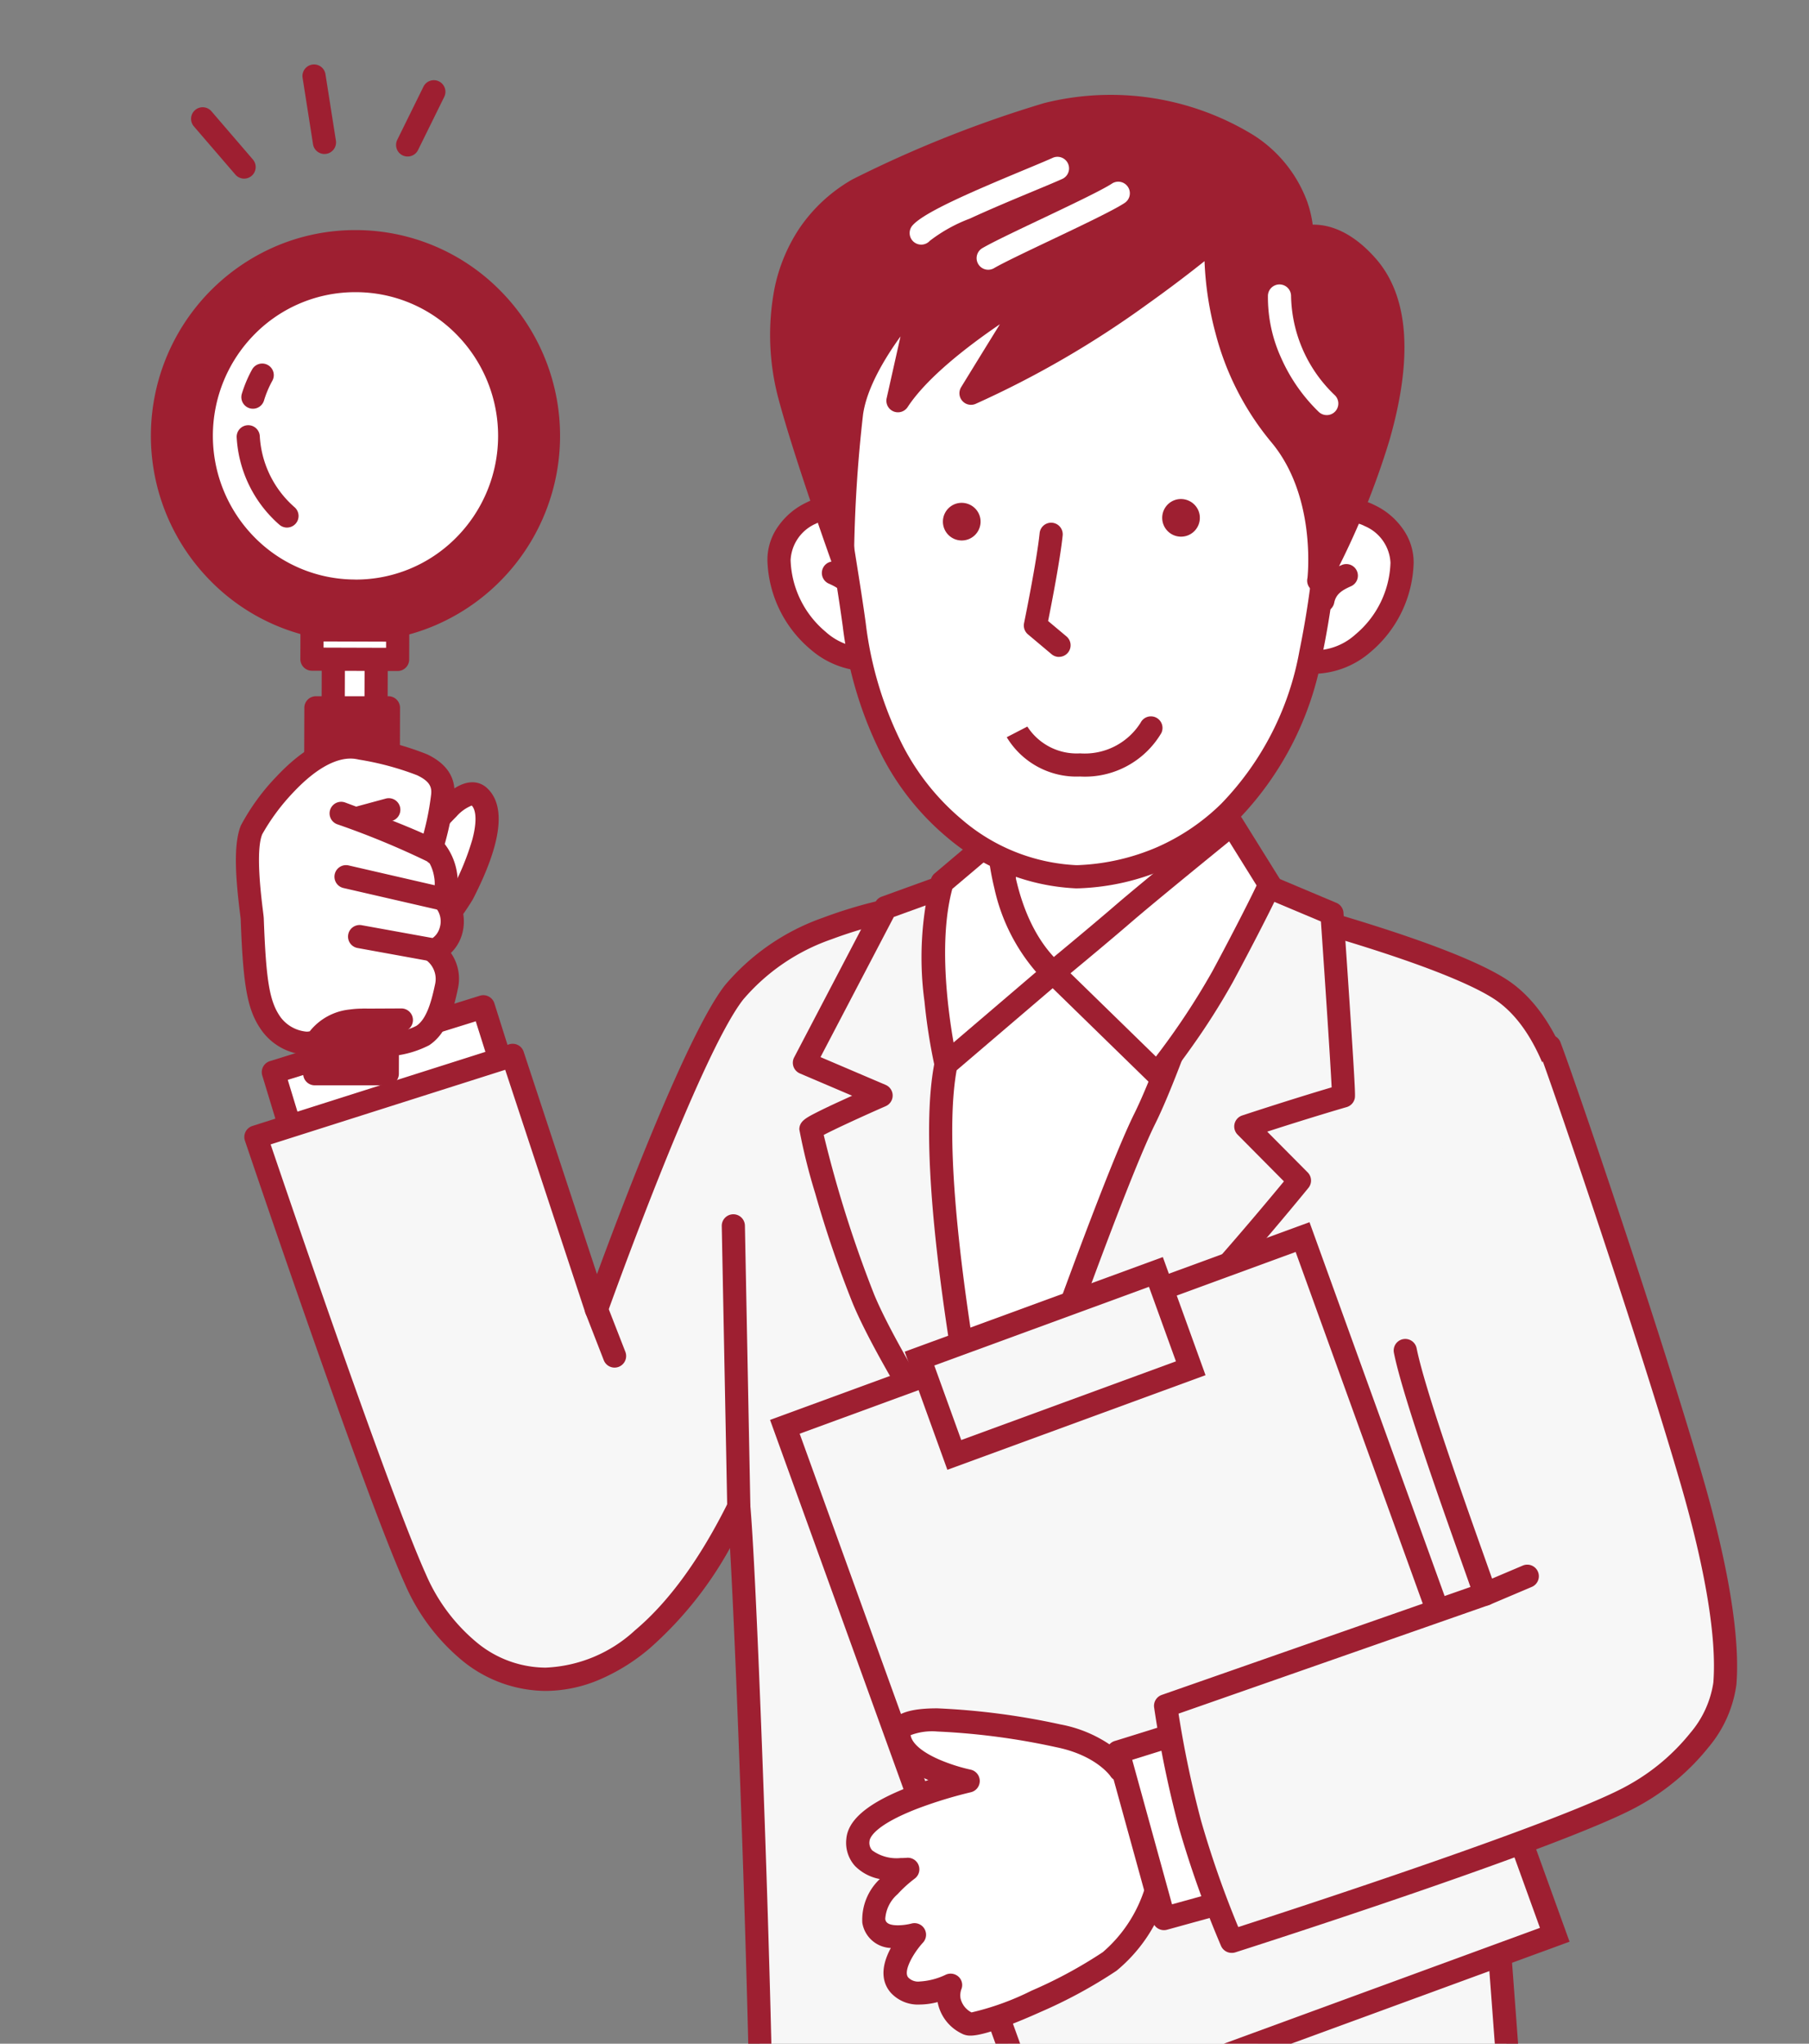 <svg xmlns="http://www.w3.org/2000/svg" xmlns:xlink="http://www.w3.org/1999/xlink" width="155" height="175" viewBox="0 0 155 175"><rect x="0" y="0" width="155" height="175" fill="#808080" stroke="none"/><defs><clipPath id="a"><rect width="155" height="175" fill="none"/></clipPath></defs><path d="M50.274,116.988l-2.037-6.45-17.991,5.6,1.905,6.256" transform="translate(-6.827 -24.33)" fill="#fff"/><path d="M32.15,123.388a.992.992,0,0,1-.949-.7L29.3,116.429a.992.992,0,0,1,.654-1.236l17.991-5.6a.992.992,0,0,1,1.241.648l2.037,6.45a.992.992,0,0,1-1.892.6l-1.74-5.508-16.107,5.014,1.618,5.313a.993.993,0,0,1-.949,1.281Z" transform="translate(-6.827 -24.33)" fill="#9e1f31"/><g clip-path="url(#a)"><path d="M142.29,129.111c-.159-3.934-.449-17.652-6.935-22.452-4.066-3.01-17.738-6.595-17.665-6.648,1.073-.791-17.593-2.508-30.806-1.1-6.133.654-13.729,2.78-17.609,7.7s-11.807,27.157-11.807,27.157l-7.178-21.759-22,6.992S38.445,149.1,41.949,156.858c5.06,11.2,17.9,13.643,27.718-6.167.721,8.136,2.352,56.9,1.862,57.887s16.731,1.825,26.8,1.536a318.063,318.063,0,0,0,37.831-3.7s-2.184-29.939-2.374-30.679c2.385,1.577,8.8-39.235,8.5-46.62" transform="translate(-6.365 -21.653)" fill="#f7f7f7"/><path d="M98.465,97.383c4.467,0,9.334.2,13.353.558,1.772.156,3.284.334,4.372.515a4.132,4.132,0,0,1,2.242.749l.541.157c3.325.961,13.442,3.887,16.972,6.5,2.87,2.124,4.93,6.047,6.121,11.658a65.37,65.37,0,0,1,1.2,11.1c.006.164.012.316.018.456a83.5,83.5,0,0,1-.776,9.979c-.541,4.507-1.312,9.854-2.172,15.056-.922,5.575-1.865,10.513-2.727,14.281-1.367,5.975-2.144,7.368-2.668,7.913q-.04.041-.079.078c.132,1.372.431,4.99,1.176,14.9.563,7.492,1.11,14.989,1.116,15.064a.992.992,0,0,1-.826,1.051,321.848,321.848,0,0,1-37.966,3.717c-1.347.039-2.854.058-4.48.058-4.75,0-10.227-.167-14.652-.447-2.273-.144-4.113-.307-5.469-.484-2.242-.293-2.775-.569-3.066-1.039a1.082,1.082,0,0,1-.113-.906c.16-1.23-.06-12.093-.539-26.586-.32-9.695-.772-21.243-1.129-27.5a32.1,32.1,0,0,1-6.855,8.565,16.849,16.849,0,0,1-4.491,2.77,11.9,11.9,0,0,1-4.461.9,11.417,11.417,0,0,1-7.055-2.532,17.536,17.536,0,0,1-5-6.64c-3.485-7.714-13.283-36.712-13.7-37.942a.992.992,0,0,1,.639-1.263l22-6.992a.992.992,0,0,1,1.242.635l6.282,19.042C59.769,124.625,65.341,110,68.495,106a19.358,19.358,0,0,1,8.378-5.762,39.531,39.531,0,0,1,9.9-2.313A111.811,111.811,0,0,1,98.465,97.383Zm18.441,3.237a43.529,43.529,0,0,0-5.974-.763c-3.865-.316-8.292-.49-12.466-.49a109.84,109.84,0,0,0-11.477.533,37.526,37.526,0,0,0-9.394,2.189,17.43,17.43,0,0,0-7.541,5.142C66.318,111.97,58.48,133.887,58.4,134.108a.992.992,0,0,1-1.876-.022l-6.871-20.827-20.1,6.388c1.762,5.192,10.209,29.956,13.3,36.8a15.556,15.556,0,0,0,4.417,5.893,9.328,9.328,0,0,0,5.833,2.111,12,12,0,0,0,7.676-3.2c2.895-2.432,5.586-6.132,8-11a.992.992,0,0,1,1.877.353c.382,4.317.988,19.448,1.388,31.679.228,6.95.4,13.328.494,17.958.049,2.513.074,4.5.073,5.9,0,.894-.011,1.487-.029,1.89a57.936,57.936,0,0,0,7.417.745c4.253.253,9.442.4,13.88.4,1.607,0,3.1-.019,4.423-.057a318.966,318.966,0,0,0,36.8-3.547c-.856-11.71-2.123-28.609-2.288-29.633a.992.992,0,0,1,.808-1.189,10.226,10.226,0,0,0,.763-1.925c.385-1.207.815-2.842,1.277-4.858.853-3.727,1.789-8.625,2.705-14.165,1.827-11.045,3.058-21.413,2.927-24.654-.006-.141-.012-.295-.018-.46-.16-4.177-.645-16.89-6.517-21.235-.937-.693-3.106-1.884-8.123-3.622-3.314-1.148-6.627-2.106-8.219-2.566-.321-.093-.575-.166-.749-.218l-.222-.068A1.108,1.108,0,0,1,116.905,100.62Z" transform="translate(-6.365 -21.653)" fill="#9e1f31"/><path d="M124.661,78.346S123.808,90.431,127,95.371s2.915,4.838,2.915,4.838-13.28,16.526-19.8,15.643c-8.509-1.153-9.818-14.82-9.818-14.82s3.787.671,7.222-6,1-15.569,1-15.569" transform="translate(-22.567 -17.245)" fill="#fff"/><path d="M110.645,116.879a4.94,4.94,0,0,1-.664-.044,9.336,9.336,0,0,1-5.723-3.116,17.094,17.094,0,0,1-3.168-5.349,29.987,29.987,0,0,1-1.782-7.244.985.985,0,0,1,.31-.841.954.954,0,0,1,.842-.232,3.507,3.507,0,0,0,1.882-.49c1.956-1.026,3.415-3.276,4.294-4.983,3.222-6.252.95-14.768.927-14.853a.992.992,0,0,1,1.914-.523,29.241,29.241,0,0,1,.821,5.488,26.191,26.191,0,0,1-.192,5.239,17.567,17.567,0,0,1-1.706,5.559c-1.525,2.961-3.325,4.959-5.349,5.939a6.246,6.246,0,0,1-1.625.538c.5,3.076,2.482,12.045,8.821,12.9,2.317.314,6.4-2.245,11.507-7.206a102.639,102.639,0,0,0,7-7.6c-.3-.534-.995-1.689-2.586-4.153-3.332-5.159-2.529-17.126-2.494-17.633a.992.992,0,0,1,1.979.14h0a60.966,60.966,0,0,0-.026,6.561c.235,4.577,1,7.985,2.207,9.856,1.234,1.911,2.1,3.3,2.581,4.14.177.31.3.538.369.7a1.053,1.053,0,0,1-.091,1.157q-.023.029-.048.055a104.4,104.4,0,0,1-7.494,8.19,47.252,47.252,0,0,1-6.646,5.536C114.194,116.132,112.269,116.879,110.645,116.879Z" transform="translate(-22.567 -17.245)" fill="#9e1f31"/><path d="M99.353,104.24s32.685,3,31.7,2.676-24.381,46.311-24.381,46.311-12.5-23.362-10.963-29.186,4.7-17.537,3.641-19.8" transform="translate(-21.506 -22.944)" fill="#fff"/><path d="M106.877,150.641q-.046,0-.093,0a.992.992,0,0,1-.82-.6,51.711,51.711,0,0,1-3.413-14.545,108.973,108.973,0,0,1-.437-15.268c.182-5.069.616-9.4.948-12.145.209-1.729.394-2.961.512-3.691.254-1.57.317-1.656.457-1.844a.993.993,0,0,1,1.717.969,122.4,122.4,0,0,0-1.671,17.359,105.32,105.32,0,0,0,.48,14.717,53.056,53.056,0,0,0,2.567,11.962c1.5-2.116,4.468-6.175,8.323-10.729,2.218-2.62,4.862-9.165,7.647-18.927,2.124-7.447,3.58-14.165,3.594-14.232a.992.992,0,1,1,1.939.418c-.015.068-1.484,6.849-3.626,14.357-2.9,10.175-5.608,16.791-8.041,19.665A150.3,150.3,0,0,0,107.7,150.2.992.992,0,0,1,106.877,150.641Z" transform="translate(-23.179 -22.7)" fill="#9e1f31"/><path d="M139.84,114.937c.074-.341-.985-15.621-.985-15.621l-8.36-3.52s-4.967,15.634-7.666,21.068c-3.258,6.557-12.932,34.5-12.932,34.5a188.94,188.94,0,0,1,12.763-14.2c5.236-4.94,13.418-14.984,13.418-14.984l-4.6-4.632c5.18-1.7,8.366-2.613,8.366-2.613" transform="translate(-24.727 -21.085)" fill="#f7f7f7"/><path d="M130.495,94.8a.991.991,0,0,1,.385.078l8.36,3.52a.992.992,0,0,1,.6.846c0,.038.268,3.866.521,7.686.52,7.865.488,8.012.444,8.215a.992.992,0,0,1-.7.742c-.028.008-2.6.745-6.8,2.1l3.467,3.489a.992.992,0,0,1,.065,1.326c-.336.412-8.283,10.151-13.506,15.079a189.113,189.113,0,0,0-12.674,14.106.992.992,0,0,1-1.707-.95c.4-1.144,9.732-28.082,12.981-34.621,2.635-5.3,7.56-20.771,7.609-20.927a.992.992,0,0,1,.945-.692Zm7.412,5.189-6.8-2.862c-1.165,3.608-5.063,15.488-7.392,20.175-2.342,4.713-8.126,20.858-11.082,29.242,2.657-3.109,6.345-7.275,9.343-10.1,4.34-4.095,10.823-11.852,12.762-14.2l-3.97-4a.992.992,0,0,1,.394-1.642c3.713-1.22,6.43-2.042,7.664-2.408C138.719,111.987,138.256,105.046,137.907,99.993Z" transform="translate(-24.727 -21.085)" fill="#9e1f31"/><path d="M101.068,112.128c1.4-6.914,3.9-16.69,3.9-16.69l-9.071,3.286-6.958,13.291,6.567,2.8s-6.011,2.636-6.011,2.912A96.117,96.117,0,0,0,94,132.241c2.454,5.928,11.184,19.048,11.184,19.048s-6.284-28.445-4.112-39.162" transform="translate(-20.01 -21.007)" fill="#f7f7f7"/><path d="M104.963,94.446a.992.992,0,0,1,.961,1.237c-.025.1-2.5,9.832-3.885,16.641-2.106,10.39,4.046,38.468,4.109,38.75a.992.992,0,0,1-1.795.764c-.359-.539-8.812-13.269-11.275-19.218a95.247,95.247,0,0,1-3.209-9.4,50,50,0,0,1-1.371-5.5c0-.7.59-1,1.482-1.456.509-.259,1.216-.6,2.1-1,.318-.147.637-.292.942-.431l-4.477-1.909a.992.992,0,0,1-.49-1.373l6.958-13.291a.992.992,0,0,1,.541-.473l9.071-3.286A.991.991,0,0,1,104.963,94.446Zm-1.807,51.893c-.543-2.8-1.217-6.494-1.827-10.461-1.743-11.331-2.157-19.388-1.233-23.947,1.029-5.078,2.662-11.758,3.451-14.924l-6.953,2.519-6.281,12,5.58,2.379a.992.992,0,0,1,.009,1.821c-2.064.905-4.351,1.958-5.314,2.466a103.4,103.4,0,0,0,4.326,13.671C96.418,135.5,100.4,142,103.156,146.339Z" transform="translate(-20.01 -21.007)" fill="#9e1f31"/><path d="M103.945,95.723l4.825-4.077s.073,7.661,4.692,11.806l-9.183,7.841s-2.171-9.354-.334-15.57" transform="translate(-23.222 -20.172)" fill="#fff"/><path d="M108.77,90.654a.992.992,0,0,1,.992.982h0c0,.072.132,7.282,4.362,11.078a.992.992,0,0,1-.018,1.493l-9.183,7.841a.992.992,0,0,1-1.61-.53,48.591,48.591,0,0,1-.877-5.579,28.089,28.089,0,0,1,.557-10.5.992.992,0,0,1,.311-.477l4.825-4.077A.992.992,0,0,1,108.77,90.654ZM112,103.4a16.3,16.3,0,0,1-3.579-7.166,23.725,23.725,0,0,1-.48-2.584l-3.123,2.639c-1.181,4.36-.391,10.314.108,13.151Z" transform="translate(-23.222 -20.172)" fill="#9e1f31"/><path d="M116.439,103.2l8.849,8.625a50.869,50.869,0,0,0,5.677-8.289c1.97-3.655,4.111-7.881,4.008-7.9l-3.209-5.15s-6.976,5.653-9.313,7.67-6.011,5.04-6.011,5.04" transform="translate(-26.199 -19.917)" fill="#fff"/><path d="M125.293,112.814a1.009,1.009,0,0,1-.383-.076.992.992,0,0,1-.314-.207l-8.849-8.625a.992.992,0,0,1,.062-1.476c.037-.03,3.692-3.04,5.994-5.026,2.322-2,9.267-7.633,9.337-7.69a.992.992,0,0,1,1.466.246l3.186,5.113a.989.989,0,0,1,.072.123,1.176,1.176,0,0,1-.055,1.054c-.062.143-.15.335-.269.585-.221.463-.544,1.114-.935,1.883-.82,1.616-1.855,3.591-2.767,5.284a59.506,59.506,0,0,1-3.522,5.556c-.556.787-1.1,1.523-1.528,2.071C126.17,112.418,125.86,112.814,125.293,112.814Zm-7.37-9.557,7.318,7.133a61.915,61.915,0,0,0,4.851-7.328c1.68-3.117,3.267-6.237,3.775-7.326l-2.351-3.772c-1.946,1.582-6.61,5.383-8.418,6.943C121.463,100.318,119.155,102.237,117.923,103.258Z" transform="translate(-26.199 -19.917)" fill="#9e1f31"/><path d="M111.553,184.966a2.464,2.464,0,1,1-2.465-2.48,2.473,2.473,0,0,1,2.465,2.48" transform="translate(-23.991 -40.167)" fill="#fff"/><path d="M109.089,181.494a3.472,3.472,0,1,1-3.456,3.472A3.468,3.468,0,0,1,109.089,181.494Zm0,4.96a1.488,1.488,0,1,0-1.472-1.488A1.482,1.482,0,0,0,109.089,186.454Z" transform="translate(-23.991 -40.167)" fill="#9e1f31"/><line x1="0.468" y1="24.069" transform="translate(62.834 104.969)" fill="#f9be00"/><path d="M.468,25.061a.992.992,0,0,1-.991-.973L-.992.019A.992.992,0,0,1-.019-.992.992.992,0,0,1,.992-.019L1.46,24.05a.992.992,0,0,1-.973,1.011Z" transform="translate(62.834 104.969)" fill="#9e1f31"/><path d="M144.037,68.985c3.677.616,8.06-3.343,8.2-8.425.091-3.183-4.247-5.991-6.968-3.573a16.455,16.455,0,0,0-2.554,2.922" transform="translate(-32.112 -12.343)" fill="#fff"/><path d="M144.8,70.039a5.591,5.591,0,0,1-.925-.076.992.992,0,0,1,.328-1.957,5.226,5.226,0,0,0,4.055-1.343,8.345,8.345,0,0,0,2.994-6.132,3.6,3.6,0,0,0-2.2-3.136,2.81,2.81,0,0,0-3.118.333,15.577,15.577,0,0,0-2.363,2.691.992.992,0,0,1-1.7-1.021,17.452,17.452,0,0,1,2.746-3.153,4.719,4.719,0,0,1,5.274-.648,6.155,6.155,0,0,1,2.388,1.99,4.945,4.945,0,0,1,.957,3,10.356,10.356,0,0,1-3.717,7.608A7.559,7.559,0,0,1,144.8,70.039Z" transform="translate(-32.112 -12.343)" fill="#9e1f31"/><path d="M148.211,63.237a2.939,2.939,0,0,0-1.962,2.1" transform="translate(-32.906 -13.919)" fill="#fff"/><path d="M146.25,66.334a.993.993,0,0,1-.973-1.189,3.932,3.932,0,0,1,2.521-2.81.992.992,0,1,1,.827,1.8c-.7.321-1.247.628-1.4,1.4A.992.992,0,0,1,146.25,66.334Z" transform="translate(-32.906 -13.919)" fill="#9e1f31"/><path d="M94.329,68.695c-3.677.616-8.06-3.343-8.2-8.425-.091-3.183,4.247-5.991,6.968-3.573a16.454,16.454,0,0,1,2.554,2.922" transform="translate(-19.378 -12.279)" fill="#fff"/><path d="M93.568,69.749a7.559,7.559,0,0,1-4.718-1.843A10.356,10.356,0,0,1,85.133,60.3a4.945,4.945,0,0,1,.957-3,6.155,6.155,0,0,1,2.388-1.99,4.719,4.719,0,0,1,5.274.648A17.452,17.452,0,0,1,96.5,59.108a.992.992,0,0,1-1.7,1.021,15.577,15.577,0,0,0-2.363-2.691,2.81,2.81,0,0,0-3.118-.333,3.6,3.6,0,0,0-2.2,3.136,8.346,8.346,0,0,0,2.994,6.132,5.226,5.226,0,0,0,4.055,1.343.992.992,0,1,1,.328,1.957A5.594,5.594,0,0,1,93.568,69.749Z" transform="translate(-19.378 -12.279)" fill="#9e1f31"/><path d="M92.2,62.947a2.939,2.939,0,0,1,1.962,2.1" transform="translate(-20.746 -13.855)" fill="#fff"/><path d="M94.165,66.044a.992.992,0,0,1-.971-.8c-.157-.773-.7-1.079-1.4-1.4a.992.992,0,1,1,.827-1.8,5.466,5.466,0,0,1,1.417.869,3.463,3.463,0,0,1,1.1,1.941.993.993,0,0,1-.973,1.189Z" transform="translate(-20.746 -13.855)" fill="#9e1f31"/><path d="M91.777,38.094c-.734,5.041,1.081,13.3,2.031,20.287,2.5,18.364,15,21.788,19.4,21.556C123.2,79.412,130.6,72.1,132.925,60.8c1.208-5.881,2.507-15.8.231-22.316s-10.167-23.042-25.562-13.361C98.566,30.8,93.1,28.986,91.777,38.094" transform="translate(-20.612 -4.875)" fill="#fff"/><path d="M116.585,21.157h0a13.109,13.109,0,0,1,6.89,1.98,19.567,19.567,0,0,1,5.093,4.652,37.113,37.113,0,0,1,5.524,10.364,31.877,31.877,0,0,1,1.246,11.769A74.061,74.061,0,0,1,133.9,61a27.126,27.126,0,0,1-7.264,14.125,20.405,20.405,0,0,1-13.375,5.808c-.152.008-.311.012-.473.012A18.291,18.291,0,0,1,101.8,76.609a22.556,22.556,0,0,1-5.547-6.878,33.331,33.331,0,0,1-3.43-11.216c-.232-1.7-.522-3.526-.8-5.287-.887-5.567-1.8-11.324-1.228-15.277.98-6.729,4.268-8.091,8.818-9.976a46.193,46.193,0,0,0,7.453-3.7A18.036,18.036,0,0,1,116.585,21.157Zm-3.8,57.8c.128,0,.252,0,.369-.009a18.911,18.911,0,0,0,6.623-1.54,18.4,18.4,0,0,0,5.471-3.707,25.161,25.161,0,0,0,6.705-13.1c.877-4.27,2.66-14.942.266-21.789-1.284-3.675-6.207-15.665-15.633-15.666h0a16.108,16.108,0,0,0-8.463,2.817,48.529,48.529,0,0,1-7.75,3.85A16.855,16.855,0,0,0,95.207,32.6c-1.3,1.227-2.06,2.965-2.448,5.634-.532,3.654.361,9.259,1.224,14.679.282,1.772.574,3.605.809,5.332A31.366,31.366,0,0,0,98.007,68.8a20.584,20.584,0,0,0,5.057,6.279A16.23,16.23,0,0,0,112.785,78.956Z" transform="translate(-20.612 -4.875)" fill="#9e1f31"/><path d="M123.91,79.924a6.642,6.642,0,0,1-6.072,3.169,6.012,6.012,0,0,1-5.4-2.829" transform="translate(-25.299 -17.592)" fill="#fff"/><path d="M117.838,84.085a6.978,6.978,0,0,1-6.279-3.366l1.763-.91,0-.007a5.03,5.03,0,0,0,4.519,2.3,5.662,5.662,0,0,0,5.184-2.618.992.992,0,1,1,1.777.883A7.6,7.6,0,0,1,117.838,84.085Z" transform="translate(-25.299 -17.592)" fill="#9e1f31"/><path d="M116.5,68.173l-2.024-1.7s1.1-5.331,1.349-7.808" transform="translate(-25.756 -12.913)" fill="#fff"/><path d="M116.495,69.165a.988.988,0,0,1-.637-.232l-2.024-1.7a.992.992,0,0,1-.334-.96c.011-.053,1.089-5.311,1.334-7.709a.992.992,0,1,1,1.974.2c-.208,2.037-.954,5.864-1.247,7.326l1.572,1.318a.992.992,0,0,1-.638,1.752Z" transform="translate(-25.756 -12.913)" fill="#9e1f31"/><path d="M131.618,55.84a1.613,1.613,0,1,1-2.073-.952,1.624,1.624,0,0,1,2.073.952" transform="translate(-28.912 -12.059)" fill="#9e1f31"/><path d="M107.374,56.257a1.613,1.613,0,1,1-2.073-.952,1.624,1.624,0,0,1,2.073.952" transform="translate(-23.457 -12.15)" fill="#9e1f31"/><path d="M92.412,37.921a119.291,119.291,0,0,0-.784,12.443s-3.192-8.932-4.5-13.8-1.575-13.466,5.847-17.765a99.7,99.7,0,0,1,16.184-6.431,22.344,22.344,0,0,1,17.163,2.628c4.984,3.3,4.669,7.981,4.669,7.981s2.489-1.1,5.564,2.377c6.908,7.815-4.491,27.356-4.111,26.939,0,0,.956-7.468-3.374-12.56-4.556-5.359-5.708-12.7-5.4-16.917,0,0-10.345,8.883-21.034,13.435,0,0,4.277-6.973,5.629-9.078,0,0-8.8,5.02-11.884,9.71l2.1-9.371s-5.4,5.657-6.075,10.414" transform="translate(-19.443 -2.573)" fill="#9e1f31"/><path d="M132.438,53.287a.993.993,0,0,1-.965-1.229c.084-.853.577-7.3-3.157-11.687a24.006,24.006,0,0,1-4.726-9.271,27.872,27.872,0,0,1-.941-6.164c-1.15.918-2.84,2.223-4.908,3.694a83.074,83.074,0,0,1-14.712,8.529.992.992,0,0,1-1.234-1.431c.027-.044,1.73-2.821,3.321-5.389-2.717,1.849-6.234,4.545-7.9,7.085a.992.992,0,0,1-1.8-.762l1.184-5.28c-1.394,1.93-2.889,4.442-3.208,6.68a118.985,118.985,0,0,0-.774,12.313.992.992,0,0,1-1.926.324c-.131-.366-3.221-9.026-4.521-13.882a21.161,21.161,0,0,1-.362-9.56,14.49,14.49,0,0,1,2.115-5.111,13.662,13.662,0,0,1,4.554-4.21A101.155,101.155,0,0,1,108.913,11.4a23.422,23.422,0,0,1,17.959,2.761,11.422,11.422,0,0,1,4.594,5.731,9.839,9.839,0,0,1,.453,1.92c1.25-.023,3.231.443,5.382,2.877,2.836,3.208,3.241,8.439,1.205,15.548A68.152,68.152,0,0,1,133.588,52.2c-.074.144-.15.292-.195.381a1,1,0,0,1-.955.7Zm-8.762-31.468a.992.992,0,0,1,.989,1.065c-.255,3.462.545,10.769,5.164,16.2a16.034,16.034,0,0,1,3.5,8.41q.041.3.072.591a59.291,59.291,0,0,0,3.2-8.393,26.557,26.557,0,0,0,1.191-7.709,9.073,9.073,0,0,0-1.975-5.979c-1.7-1.921-3.115-2.208-3.809-2.208a2,2,0,0,0-.621.086.956.956,0,0,1-.967-.074.983.983,0,0,1-.414-.9,7.021,7.021,0,0,0-.444-2.455,9.274,9.274,0,0,0-3.782-4.634,21.445,21.445,0,0,0-16.368-2.5,98.116,98.116,0,0,0-15.935,6.329,11.668,11.668,0,0,0-5.723,8.015,19.2,19.2,0,0,0,.337,8.635c.643,2.4,1.762,5.833,2.719,8.665.115-2.307.307-4.972.622-7.187.714-5.014,6.11-10.718,6.34-10.959a.992.992,0,0,1,1.686.9L98.214,33.26a56.648,56.648,0,0,1,9.565-6.954.992.992,0,0,1,1.326,1.4c-.777,1.209-2.546,4.07-3.893,6.256a86.5,86.5,0,0,0,11.362-6.934c3.845-2.734,6.43-4.946,6.456-4.968A.992.992,0,0,1,123.676,21.819Z" transform="translate(-19.443 -2.573)" fill="#9e1f31"/><path d="M145.506,42.693a.989.989,0,0,1-.687-.276,14.709,14.709,0,0,1-3.22-4.62,12.527,12.527,0,0,1-1.133-5.344.992.992,0,0,1,1.983.053,12.006,12.006,0,0,0,3.744,8.48.992.992,0,0,1-.687,1.708Z" transform="translate(-31.827 -7.149)" fill="#fff"/><path d="M101.848,25.014a.992.992,0,0,1-.737-1.655c1.013-1.126,4.96-2.827,9.63-4.77,1.007-.419,1.876-.781,2.393-1.015a.992.992,0,0,1,.818,1.807c-.545.247-1.428.614-2.449,1.039-1.659.69-3.723,1.55-5.491,2.367a13.232,13.232,0,0,0-3.426,1.9A.99.99,0,0,1,101.848,25.014Z" transform="translate(-22.916 -4.067)" fill="#fff"/><path d="M109.249,27.771a.992.992,0,0,1-.5-1.847c.868-.51,2.885-1.468,5.022-2.482,2.432-1.155,5.189-2.464,6.071-3.039a.992.992,0,1,1,1.083,1.662c-.994.648-3.693,1.929-6.3,3.169-2,.951-4.075,1.935-4.868,2.4A.987.987,0,0,1,109.249,27.771Z" transform="translate(-24.581 -4.674)" fill="#fff"/><line x2="1.556" y2="3.994" transform="translate(51.102 112.121)" fill="#dbdcdc"/><path d="M1.556,4.986a.992.992,0,0,1-.925-.632L-.924.36A.992.992,0,0,1-.36-.924.992.992,0,0,1,.924-.36L2.481,3.634a.993.993,0,0,1-.924,1.352Z" transform="translate(51.102 112.121)" fill="#9e1f31"/><rect width="8.571" height="3.671" transform="translate(28.539 63.838) rotate(-89.819)" fill="#fff"/><path d="M0-.992H8.571A.992.992,0,0,1,9.563,0V3.671a.992.992,0,0,1-.992.992H0a.992.992,0,0,1-.992-.992V0A.992.992,0,0,1,0-.992ZM7.579.992H.992V2.679H7.579Z" transform="translate(28.539 63.838) rotate(-89.819)" fill="#9e1f31"/><path d="M17.985,43.105A16.521,16.521,0,1,0,34.558,26.534,16.574,16.574,0,0,0,17.985,43.105" transform="translate(-4.047 -5.84)" fill="#9e1f31"/><path d="M34.5,25.542h.059a17.408,17.408,0,0,1,12.369,5.2A17.655,17.655,0,0,1,41.309,59.4a17.315,17.315,0,0,1-6.8,1.38h-.056a17.41,17.41,0,0,1-12.369-5.2A17.655,17.655,0,0,1,27.7,26.921,17.311,17.311,0,0,1,34.5,25.542Zm0,33.249a15.378,15.378,0,0,0,10.959-4.558,15.708,15.708,0,0,0,.054-22.1,15.374,15.374,0,0,0-10.963-4.611H34.5a15.374,15.374,0,0,0-10.957,4.557,15.708,15.708,0,0,0-.053,22.1,15.376,15.376,0,0,0,10.963,4.612Z" transform="translate(-4.047 -5.84)" fill="#9e1f31"/><path d="M22.251,44.055A13.215,13.215,0,1,0,35.507,30.8,13.256,13.256,0,0,0,22.251,44.055" transform="translate(-5.006 -6.779)" fill="#fff"/><path d="M35.463,29.808h.048a14.073,14.073,0,0,1,10.034,4.22A14.349,14.349,0,0,1,45.5,54.217a14.074,14.074,0,0,1-10.03,4.17H35.42a14.072,14.072,0,0,1-10.034-4.22,14.35,14.35,0,0,1,.048-20.189A14.071,14.071,0,0,1,35.463,29.808Zm0,26.6a12.1,12.1,0,0,0,8.625-3.587,12.365,12.365,0,0,0,.042-17.394,12.1,12.1,0,0,0-8.629-3.63h-.041a12.1,12.1,0,0,0-8.624,3.587A12.366,12.366,0,0,0,26.8,52.773a12.1,12.1,0,0,0,8.629,3.63Z" transform="translate(-5.006 -6.779)" fill="#9e1f31"/><path d="M30.767,55.738a.988.988,0,0,1-.651-.244c-.2-.173-.4-.359-.589-.553a10.714,10.714,0,0,1-3.07-6.895.992.992,0,1,1,1.98-.118,8.73,8.73,0,0,0,2.5,5.618c.157.158.318.31.48.451a.992.992,0,0,1-.651,1.74Z" transform="translate(-6.176 -10.562)" fill="#9e1f31"/><path d="M27.964,44.065a.993.993,0,0,1-.95-1.28,10.733,10.733,0,0,1,.877-2.077.992.992,0,1,1,1.736.961,8.746,8.746,0,0,0-.715,1.693A.992.992,0,0,1,27.964,44.065Z" transform="translate(-6.292 -9.066)" fill="#9e1f31"/><path d="M41.114,77.72l-6.215,0-.1,31.328,6.216,0Z" transform="translate(-7.83 -17.106)" fill="#9e1f31"/><path d="M34.9,76.724h0l6.215,0a.992.992,0,0,1,.991,1l-.1,31.328a.992.992,0,0,1-.992.989h0l-6.216,0a.992.992,0,0,1-.991-1l.1-31.328A.992.992,0,0,1,34.9,76.724Zm5.22,1.987-4.232,0-.094,29.344,4.232,0Z" transform="translate(-7.83 -17.106)" fill="#9e1f31"/><rect width="2.512" height="7.342" transform="translate(26.727 56.443) rotate(-89.819)" fill="#fff"/><path d="M0-.992H2.512A.992.992,0,0,1,3.5,0V7.342a.992.992,0,0,1-.992.992H0a.992.992,0,0,1-.992-.992V0A.992.992,0,0,1,0-.992ZM1.52.992H.992V6.35H1.52Z" transform="translate(26.727 56.443) rotate(-89.819)" fill="#9e1f31"/><path d="M45.728,91.689c.538-.217,4.1-5.677,5.6-4.307,1.776,1.614-.287,6.174-1.414,8.364a21.234,21.234,0,0,1-3.892,4.681" transform="translate(-10.289 -19.185)" fill="#fff"/><path d="M46.025,101.419a.992.992,0,0,1-.664-1.729,20.358,20.358,0,0,0,3.674-4.4,22.327,22.327,0,0,0,1.72-4.2c.383-1.425.366-2.484-.045-2.928A3.476,3.476,0,0,0,49.4,89.1a26.6,26.6,0,0,0-1.917,2.143c-.732.882-1.006,1.213-1.383,1.365a.992.992,0,0,1-.889-1.766c.137-.131.472-.536.746-.865,1.675-2.019,3.182-3.7,4.661-3.8A1.817,1.817,0,0,1,52,86.649c1.68,1.526,1.277,4.74-1.2,9.551a21.975,21.975,0,0,1-4.11,4.964A.989.989,0,0,1,46.025,101.419Z" transform="translate(-10.289 -19.185)" fill="#9e1f31"/><path d="M27.765,96.743c-.019-.529-.872-5.638-.06-7.626.385-.942,4.939-7.915,9.257-7.022s7.464,1.507,7.113,4.162a23.752,23.752,0,0,1-.925,4.3,4.547,4.547,0,0,1,1.179,2.4,3.465,3.465,0,0,1-.171,2.087,2.806,2.806,0,0,1,.645,2.666,2.627,2.627,0,0,1-1.527,1.774,3.038,3.038,0,0,1,1.137,3.027c-.349,1.666-.822,3.417-2.034,4.218a8.338,8.338,0,0,1-2.643.758s.206-2.493-3.463-2.005a3.7,3.7,0,0,0-2.911,1.688c-1.236.651-3.116-.256-3.946-1.4-1.111-1.53-1.445-3.375-1.651-9.024" transform="translate(-6.155 -18.052)" fill="#fff"/><path d="M39.716,108.476a.96.96,0,0,1-.971-1.065.927.927,0,0,0-.24-.616,1.869,1.869,0,0,0-1.342-.388,5.828,5.828,0,0,0-.76.055,2.843,2.843,0,0,0-2.156,1.153.875.875,0,0,1-.423.429,2.98,2.98,0,0,1-1.4.332,5.036,5.036,0,0,1-3.806-2.026c-1.247-1.717-1.625-3.685-1.839-9.571,0-.062-.036-.326-.065-.558-.342-2.766-.6-5.818.077-7.479a18.69,18.69,0,0,1,3.045-4.187c2.2-2.343,4.341-3.531,6.353-3.531a4.843,4.843,0,0,1,.979.1l.171.035a25.7,25.7,0,0,1,5.412,1.484c1.752.834,2.53,2.094,2.312,3.744a27.437,27.437,0,0,1-.8,3.94,5.365,5.365,0,0,1,1.054,2.5,5.849,5.849,0,0,1-.043,2.016,3.9,3.9,0,0,1,.5,3.1,3.562,3.562,0,0,1-.985,1.708,3.861,3.861,0,0,1,.6,3.059c-.378,1.807-.912,3.821-2.459,4.843a8.7,8.7,0,0,1-3.065.914A1.144,1.144,0,0,1,39.716,108.476ZM36.183,83.008c-.992,0-2.648.5-4.907,2.905a17.944,17.944,0,0,0-2.654,3.579c-.573,1.4-.1,5.228.055,6.485.051.413.074.6.079.729.2,5.406.5,7.149,1.462,8.478a3.119,3.119,0,0,0,2.2,1.207,1.22,1.22,0,0,0,.277-.03,5.017,5.017,0,0,1,3.446-1.868,7.81,7.81,0,0,1,1.021-.072,3.652,3.652,0,0,1,2.814,1.042,2.783,2.783,0,0,1,.545.874,4.619,4.619,0,0,0,1.309-.441c.874-.577,1.29-2.068,1.61-3.594a2.011,2.011,0,0,0-.738-2.013.973.973,0,0,1,.228-1.741,1.637,1.637,0,0,0,.908-1.082,1.816,1.816,0,0,0-.359-1.7.992.992,0,0,1-.194-1.2,3.188,3.188,0,0,0,.058-1.487,3.573,3.573,0,0,0-.894-1.822.974.974,0,0,1-.237-1.031,23.18,23.18,0,0,0,.878-4.1c.086-.652-.084-1.162-1.2-1.692A24.74,24.74,0,0,0,36.931,83.1l-.171-.035A2.855,2.855,0,0,0,36.183,83.008Z" transform="translate(-6.155 -18.052)" fill="#9e1f31"/><path d="M37.723,89.312s7.462,2.745,8.054,3.4" transform="translate(-8.488 -19.658)" fill="#fff"/><path d="M45.777,93.7a.989.989,0,0,1-.7-.286,70.6,70.6,0,0,0-7.7-3.176.992.992,0,0,1,.685-1.862c.019.007,1.9.7,3.828,1.463,4.094,1.622,4.41,1.971,4.62,2.2a.992.992,0,0,1-.736,1.657Z" transform="translate(-8.488 -19.658)" fill="#9e1f31"/><line y1="0.654" x2="2.427" transform="translate(30.886 69.34)" fill="#fff"/><path d="M0,1.647A.992.992,0,0,1-.958.913.992.992,0,0,1-.258-.3L2.168-.958a.992.992,0,0,1,1.216.7.992.992,0,0,1-.7,1.216L.258,1.612A.994.994,0,0,1,0,1.647Z" transform="translate(30.886 69.34)" fill="#9e1f31"/><line x2="8.113" y2="1.866" transform="translate(29.649 75.073)" fill="#fff"/><path d="M8.114,2.858a1,1,0,0,1-.223-.025L-.222.967A.992.992,0,0,1-.967-.222.992.992,0,0,1,.222-.967L8.335.9a.992.992,0,0,1-.221,1.959Z" transform="translate(29.649 75.073)" fill="#9e1f31"/><line x2="5.949" y2="1.079" transform="translate(30.813 80.201)" fill="#fff"/><path d="M5.95,2.072a1,1,0,0,1-.178-.016L-.177.976a.992.992,0,0,1-.8-1.153.992.992,0,0,1,1.153-.8L6.126.1A.992.992,0,0,1,5.95,2.072Z" transform="translate(30.813 80.201)" fill="#9e1f31"/><line y1="0.017" x2="3.074" transform="translate(31.315 87.345)" fill="#fff"/><path d="M0,1.009A.992.992,0,0,1-.992.023a.992.992,0,0,1,.986-1L3.068-.992a.992.992,0,0,1,1,.986.992.992,0,0,1-.986,1L.006,1.009Z" transform="translate(31.315 87.345)" fill="#9e1f31"/><path d="M3.552,5.117A.99.99,0,0,1,2.8,4.772L-.752.647a.992.992,0,0,1,.1-1.4.992.992,0,0,1,1.4.1L4.3,3.478a.992.992,0,0,1-.751,1.639Z" transform="translate(17.367 10.179)" fill="#9e1f31"/><path d="M.892,6.676a.992.992,0,0,1-.979-.838L-.98.154A.992.992,0,0,1-.154-.98.992.992,0,0,1,.98-.154L1.874,5.53A.993.993,0,0,1,.892,6.676Z" transform="translate(26.907 6.51)" fill="#9e1f31"/><path d="M0,5.543a.988.988,0,0,1-.438-.1A.992.992,0,0,1-.89,4.112L1.354-.439A.992.992,0,0,1,2.682-.89.992.992,0,0,1,3.133.439L.89,4.989A.992.992,0,0,1,0,5.543Z" transform="translate(34.929 7.859)" fill="#9e1f31"/><path d="M0,0,47.24-.1l-.128,63.531-47.24.1Z" transform="translate(67.249 122.176) rotate(-20)" fill="#f7f7f7"/><path d="M48.234-1.09,48.1,64.425l-49.225.1L-.99-.99ZM46.122,62.445,46.246.9.99.99.866,62.537Z" transform="translate(67.249 122.176) rotate(-20)" fill="#9e1f31"/><path d="M0,0,21.573-.044l-.018,8.771L-.018,8.771Z" transform="translate(78.784 116.335) rotate(-19.999)" fill="#f7f7f7"/><path d="M22.567-1.038,22.545,9.717l-23.557.048L-.99-.99Zm-2,8.775L20.579.95.99.99.976,7.777Z" transform="translate(78.784 116.335) rotate(-19.999)" fill="#9e1f31"/><path d="M117.316,193.116s-1.4-2.131-5.3-2.914c-6.08-1.221-13.78-2.276-13.655-.1.16,2.8,5.935,3.971,5.935,3.971s-9.2,2.086-9.439,5.052,4.264,2.514,4.264,2.514-3.258,2.358-2.909,4.417,3.484,1.183,3.484,1.183-2.609,2.819-1.271,4.325,4.357,0,4.357,0a2.594,2.594,0,0,0,1.459,3.276c.937.517,9.348-3.215,12.182-5.31a12.905,12.905,0,0,0,3.971-6.017l7.1-2.123-1.61-10.263Z" transform="translate(-21.341 -41.566)" fill="#fff"/><path d="M101.651,187.85a61.72,61.72,0,0,1,10.562,1.379,11.182,11.182,0,0,1,4.512,1.93,7.657,7.657,0,0,1,.96.852l7.977-1.853a.992.992,0,0,1,1.2.813l1.61,10.263a.992.992,0,0,1-.7,1.1l-6.608,1.975a13.408,13.408,0,0,1-4.159,6.012,41.47,41.47,0,0,1-6.492,3.522c-1.686.759-4.709,2.031-6.014,2.031a1.507,1.507,0,0,1-.746-.172,3.763,3.763,0,0,1-2.076-2.7,6.24,6.24,0,0,1-1.532.211,3.155,3.155,0,0,1-2.469-1c-.591-.665-1.07-1.871-.006-3.843a2.568,2.568,0,0,1-2.444-2.159,4.8,4.8,0,0,1,1.5-3.744,4.035,4.035,0,0,1-2.126-1.118,2.962,2.962,0,0,1-.743-2.314c.135-1.666,1.916-3.133,5.444-4.484.539-.206,1.074-.393,1.581-.559-2.249-1.01-3.434-2.3-3.523-3.843a1.742,1.742,0,0,1,.484-1.325C98.495,188.152,99.665,187.85,101.651,187.85Zm14.839,5.814c-.087-.124-1.334-1.821-4.668-2.49a59.932,59.932,0,0,0-10.172-1.34,5.194,5.194,0,0,0-2.286.314c.116.7.97,1.437,2.424,2.076a15.176,15.176,0,0,0,2.706.873.992.992,0,0,1,.022,1.94,37.792,37.792,0,0,0-4.511,1.38c-3.862,1.483-4.141,2.58-4.158,2.785a.971.971,0,0,0,.224.808,3.538,3.538,0,0,0,2.431.658c.313,0,.521-.02.523-.02a.992.992,0,0,1,.679,1.791,10.8,10.8,0,0,0-1.454,1.323,3.066,3.066,0,0,0-1.059,2.124c.03.176.092.542,1.094.542a4.961,4.961,0,0,0,1.148-.149.992.992,0,0,1,.992,1.63c-.813.885-1.73,2.46-1.257,2.993a1.171,1.171,0,0,0,.986.337,5.9,5.9,0,0,0,2.189-.564,1,1,0,0,1,1.139.165.971.971,0,0,1,.217,1.1,1.584,1.584,0,0,0-.059.729,1.8,1.8,0,0,0,.944,1.219,23.045,23.045,0,0,0,5.123-1.853,39,39,0,0,0,6.126-3.308,11.892,11.892,0,0,0,3.608-5.5.992.992,0,0,1,.669-.674l6.271-1.875-1.31-8.353-7.532,1.75A.966.966,0,0,1,116.49,193.665Z" transform="translate(-21.341 -41.566)" fill="#9e1f31"/><path d="M133.156,188.564l-9.546,2.971,3.93,14.254,9.743-2.687" transform="translate(-27.812 -41.505)" fill="#fff"/><path d="M127.541,206.782a.992.992,0,0,1-.956-.728l-3.93-14.254a.992.992,0,0,1,.661-1.211l9.546-2.971a.992.992,0,0,1,.59,1.894l-8.629,2.686,3.411,12.372,8.786-2.423a.992.992,0,1,1,.527,1.913l-9.743,2.687A.992.992,0,0,1,127.541,206.782Z" transform="translate(-27.812 -41.505)" fill="#9e1f31"/><path d="M161.773,114.914c1.515,4.013,8.618,24.959,12.154,37.123,1.027,3.533,3.292,11.854,2.852,17.413-.226,2.854-2.964,6.833-7.8,9.568-6.085,3.444-34.46,12.506-34.46,12.506a87.591,87.591,0,0,1-3.57-10.019,92.306,92.306,0,0,1-2.092-10.142l27.382-9.568c-.76-2.3-5.95-16.35-6.846-20.857" transform="translate(-28.994 -25.293)" fill="#f7f7f7"/><path d="M134.523,192.517a.992.992,0,0,1-.909-.6A87.6,87.6,0,0,1,130,181.771a92.226,92.226,0,0,1-2.118-10.268.992.992,0,0,1,.655-1.076l26.449-9.242c-.19-.542-.437-1.237-.718-2.029-1.792-5.044-5.126-14.433-5.84-18.025a.992.992,0,1,1,1.946-.387c.686,3.45,3.989,12.751,5.764,17.747.511,1.439.881,2.479,1.05,2.992a.992.992,0,0,1-.614,1.248l-26.6,9.3a89.605,89.605,0,0,0,1.942,9.211,85.6,85.6,0,0,0,3.176,9.063c4.794-1.547,28.074-9.127,33.41-12.147a17.982,17.982,0,0,0,5.331-4.485,8.588,8.588,0,0,0,1.965-4.3c.3-3.79-.674-9.689-2.816-17.058-3.571-12.285-10.746-33.385-12.13-37.049a.992.992,0,1,1,1.856-.7c1.434,3.8,8.525,24.627,12.179,37.2,1.54,5.3,3.291,12.682,2.888,17.769a10.537,10.537,0,0,1-2.377,5.359,19.978,19.978,0,0,1-5.919,4.993c-6.1,3.455-33.485,12.217-34.647,12.588A.992.992,0,0,1,134.523,192.517Z" transform="translate(-28.994 -25.293)" fill="#9e1f31"/><line y1="1.531" x2="3.613" transform="translate(127.249 134.972)" fill="#dbdcdc"/><path d="M0,2.523a.992.992,0,0,1-.914-.605A.992.992,0,0,1-.387.618L3.226-.913a.992.992,0,0,1,1.3.526A.992.992,0,0,1,4,.913L.387,2.444A.989.989,0,0,1,0,2.523Z" transform="translate(127.249 134.972)" fill="#9e1f31"/></g></svg>